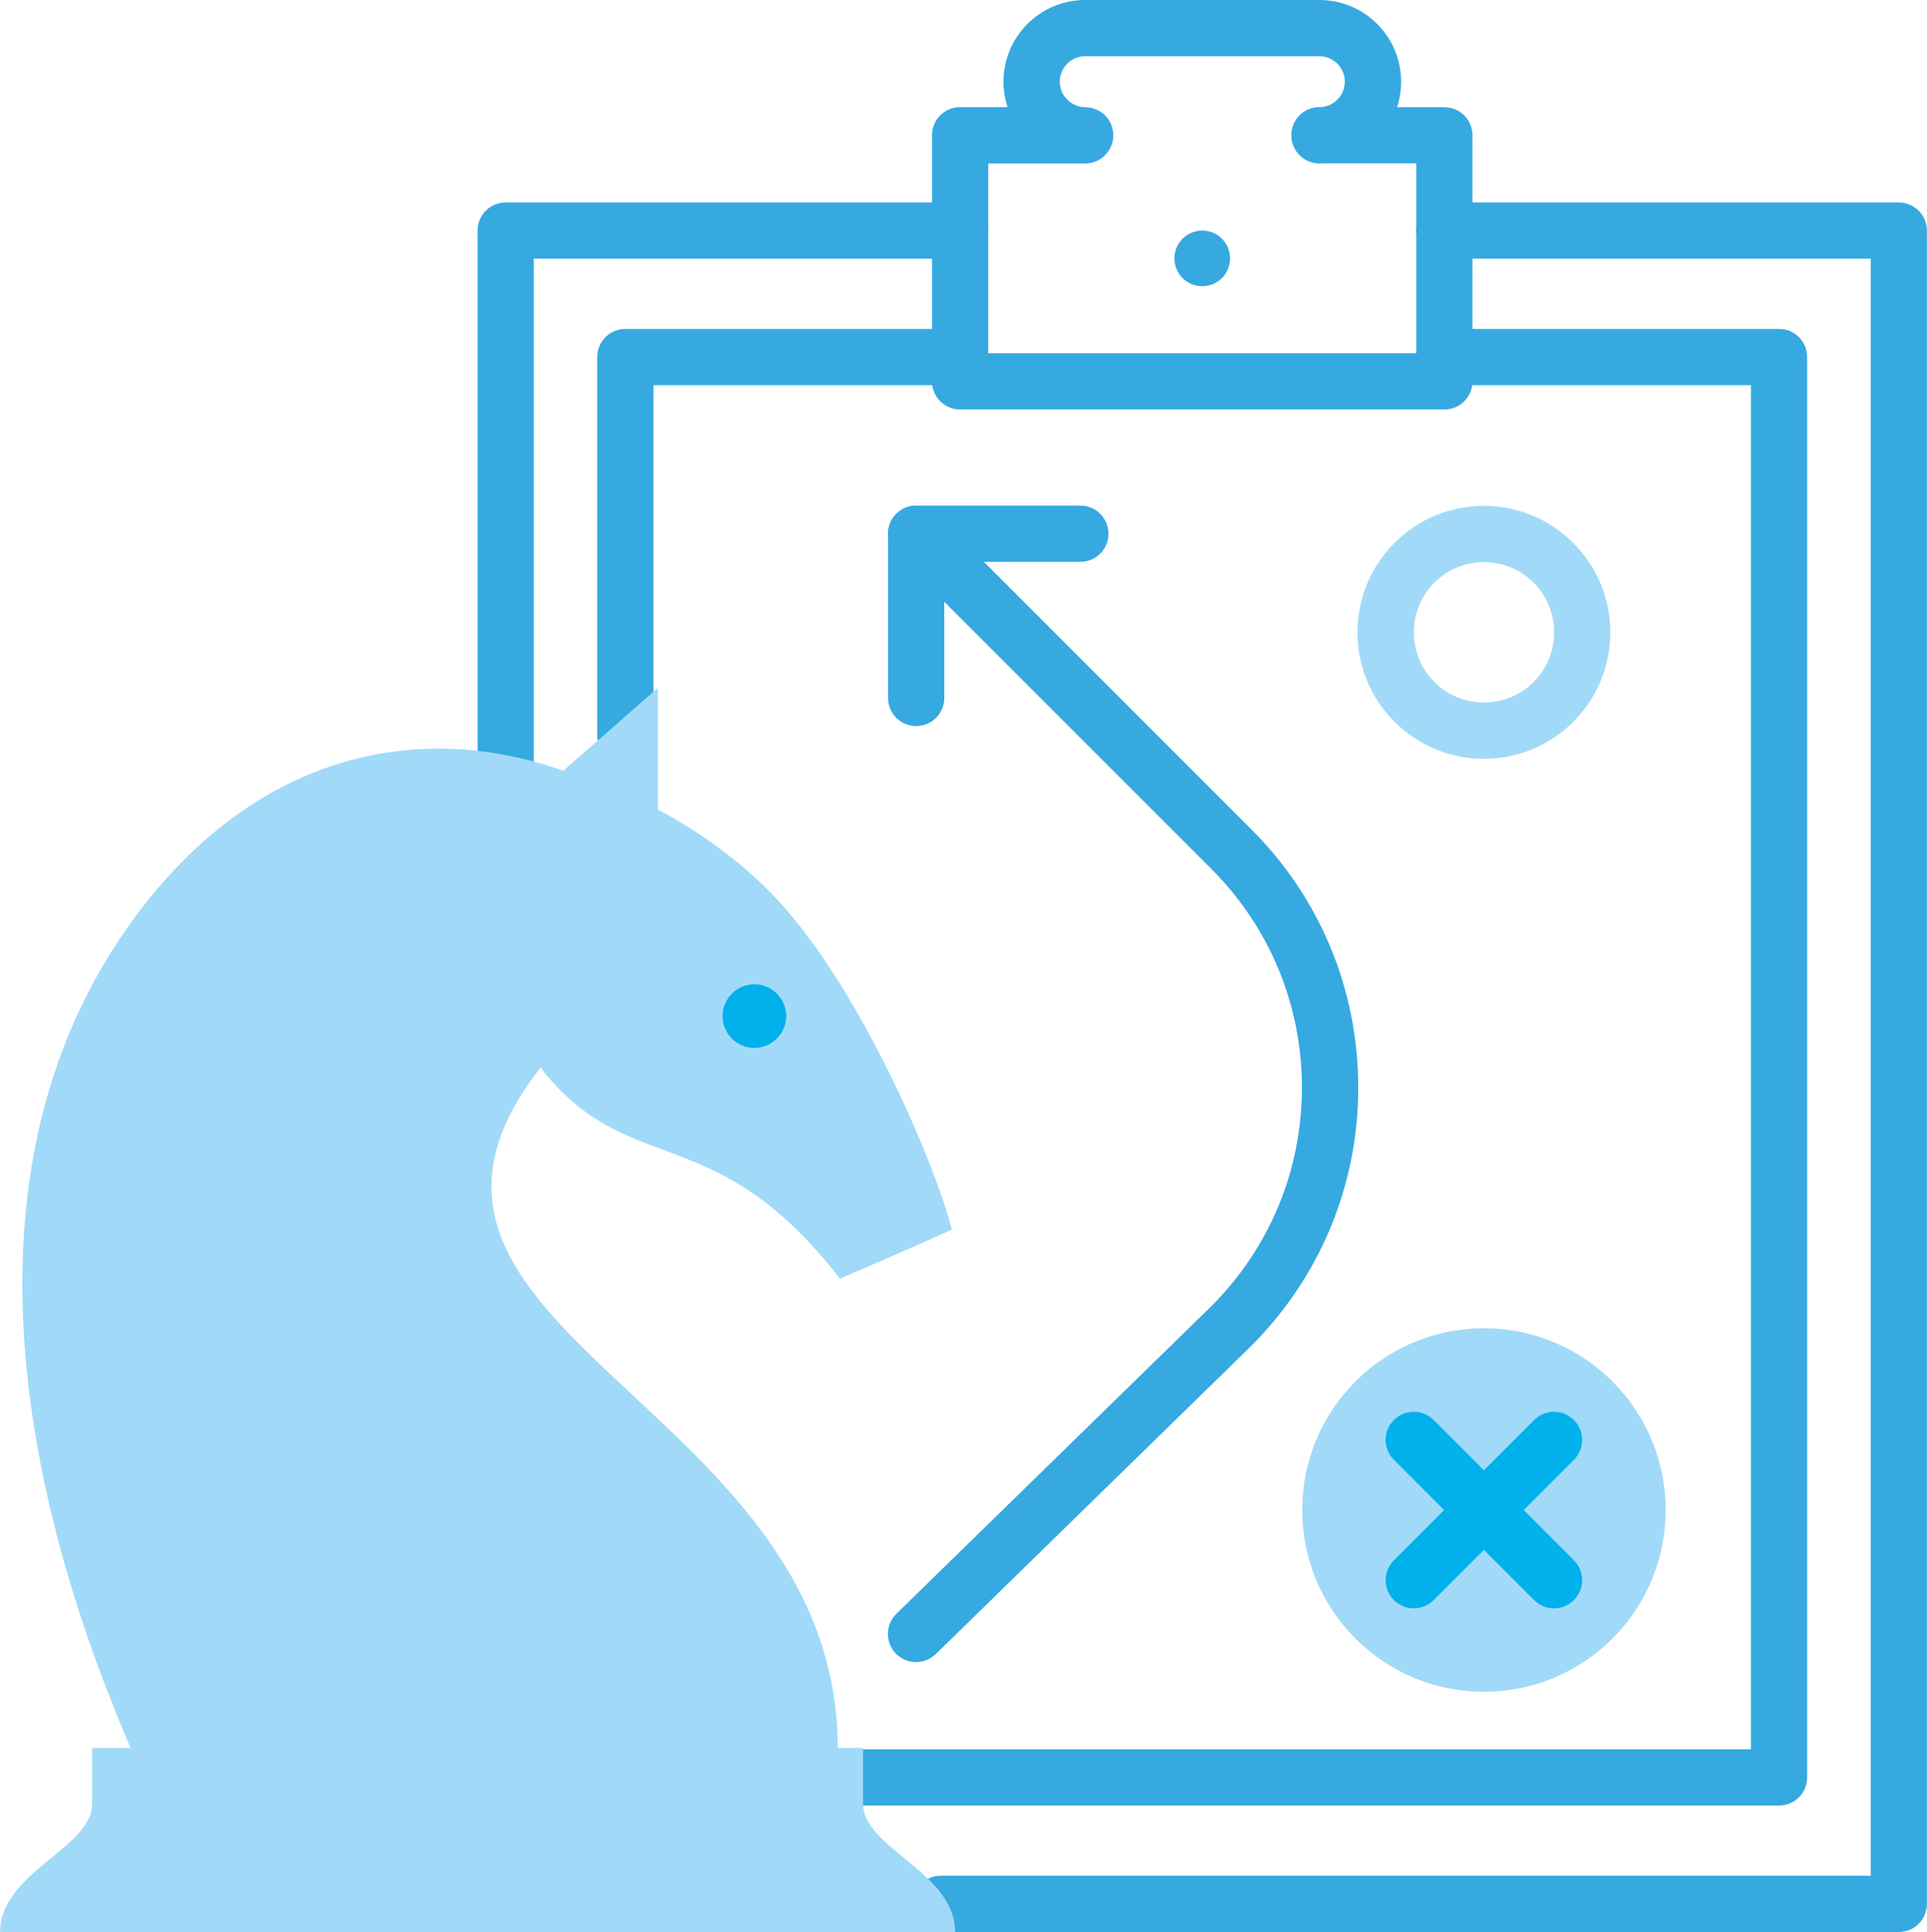 <?xml version="1.0" encoding="UTF-8"?><svg id="a" xmlns="http://www.w3.org/2000/svg" viewBox="0 0 199.52 200"><defs><style>.b{fill:#00b1eb;}.c{fill:#36a9e1;}.d{fill:#a1daf8;}</style></defs><g><path class="c" d="M55.27,80.02V23.87c0,1.61-1.3,2.91-2.91,2.91h47.06c1.61,0,2.91-1.3,2.91-2.91s-1.3-2.91-2.91-2.91H52.36c-1.61,0-2.91,1.3-2.91,2.91v56.15h0c0,1.61,1.3,2.91,2.91,2.91s2.91-1.31,2.91-2.91h0Z"/><path class="c" d="M149.55,26.78h47.06c-1.61,0-2.91-1.3-2.91-2.91V197.09c0-1.61,1.3-2.91,2.91-2.91H97.4c-1.61,0-2.91,1.3-2.91,2.91s1.3,2.91,2.91,2.91h99.2c1.61,0,2.91-1.3,2.91-2.91V23.87c0-1.61-1.3-2.91-2.91-2.91h-47.06c-1.61,0-2.91,1.3-2.91,2.91s1.3,2.91,2.91,2.91h0Z"/><path class="c" d="M88.24,186.91h95.96c1.61,0,2.91-1.3,2.91-2.91V36.96c0-1.61-1.3-2.91-2.91-2.91h-34.66c-1.61,0-2.91,1.3-2.91,2.91s1.3,2.91,2.91,2.91h34.66c-1.61,0-2.91-1.3-2.91-2.91V184c0-1.61,1.3-2.91,2.91-2.91H88.24c-1.61,0-2.91,1.3-2.91,2.91s1.3,2.91,2.91,2.91h0Z"/><path class="c" d="M99.41,34.05h-34.66c-1.61,0-2.91,1.3-2.91,2.91v39.14h0c0,1.61,1.3,2.91,2.91,2.91s2.91-1.3,2.91-2.91h0V36.96c0,1.61-1.3,2.91-2.91,2.91h34.66c1.61,0,2.91-1.3,2.91-2.91s-1.3-2.91-2.91-2.91h0Z"/><path class="c" d="M112.36,11.09c-1.45,0-2.63-1.18-2.63-2.64s1.18-2.63,2.63-2.63h24.25c1.45,0,2.63,1.18,2.63,2.63s-1.18,2.64-2.63,2.64c-1.61,0-2.91,1.3-2.91,2.91s1.3,2.91,2.91,2.91h12.94c-1.61,0-2.91-1.3-2.91-2.91v25.48c0-1.61,1.3-2.91,2.91-2.91h-50.14c1.61,0,2.91,1.3,2.91,2.91V14.01c0,1.61-1.3,2.91-2.91,2.91h12.95c1.61,0,2.91-1.3,2.91-2.91s-1.3-2.91-2.92-2.91Zm0,0h-12.95c-1.61,0-2.91,1.3-2.91,2.91v25.48c0,1.61,1.3,2.91,2.91,2.91h50.14c1.61,0,2.91-1.3,2.91-2.91V14.01c0-1.61-1.3-2.91-2.91-2.91h-12.94c-1.61,0-2.91,1.3-2.91,2.91s1.3,2.91,2.91,2.91c4.67,0,8.46-3.8,8.46-8.46s-3.79-8.46-8.46-8.46h-24.25c-4.67,0-8.46,3.79-8.46,8.46s3.8,8.46,8.46,8.46c1.61,0,2.91-1.3,2.91-2.91s-1.3-2.91-2.91-2.91Z"/><path class="c" d="M124.48,23.87c1.6,0,2.88,1.29,2.88,2.88s-1.28,2.88-2.88,2.88-2.88-1.29-2.88-2.88,1.29-2.88,2.88-2.88Z"/></g><g><path class="c" d="M97.77,72.25v-17c0,1.61-1.3,2.91-2.91,2.91h17c1.61,0,2.91-1.3,2.91-2.91s-1.3-2.91-2.91-2.91h-17c-1.61,0-2.91,1.3-2.91,2.91v17h0c0,1.61,1.3,2.91,2.91,2.91s2.91-1.3,2.91-2.91h0Z"/><path class="c" d="M96.89,171.23l32.64-31.88c7.17-7.17,11.1-16.67,11.1-26.77s-3.93-19.6-11.08-26.74l-32.64-32.64h0c-1.14-1.14-2.98-1.14-4.12,0-1.14,1.14-1.14,2.98,0,4.12h0l32.64,32.64c6.04,6.04,9.37,14.08,9.37,22.62s-3.33,16.58-9.37,22.63c.02-.03-32.62,31.85-32.62,31.85h0c-1.15,1.13-1.17,2.97-.05,4.12,1.12,1.15,2.97,1.17,4.12,.05h0Z"/></g><g><path class="d" d="M140.34,143.01c7.35-7.35,19.27-7.35,26.61,0,7.35,7.35,7.35,19.27,0,26.61-7.35,7.35-19.26,7.35-26.61,0-7.35-7.35-7.35-19.26,0-26.61Z"/><path class="b" d="M148.44,165.64l14.52-14.52h0c1.14-1.14,1.14-2.98,0-4.12-1.14-1.14-2.98-1.14-4.12,0h0l-14.52,14.52h0c-1.14,1.14-1.14,2.98,0,4.12,1.14,1.14,2.98,1.14,4.12,0h0Z"/><path class="b" d="M162.96,161.52l-14.52-14.52h0c-1.14-1.14-2.98-1.14-4.12,0-1.14,1.14-1.14,2.98,0,4.12h0l14.52,14.52h0c1.14,1.14,2.98,1.14,4.12,0,1.14-1.14,1.14-2.98,0-4.12h0Z"/></g><path class="d" d="M148.51,60.32c2.83-2.83,7.44-2.83,10.28,0,2.83,2.83,2.83,7.45,0,10.28-2.83,2.83-7.45,2.83-10.28,0-2.83-2.83-2.83-7.44,0-10.28Zm-4.12,14.4c5.1,5.11,13.41,5.11,18.51,0,5.11-5.11,5.11-13.41,0-18.51-2.47-2.47-5.76-3.84-9.26-3.84s-6.79,1.36-9.26,3.84c-5.11,5.1-5.11,13.41,0,18.51Z"/><g><path class="d" d="M89.36,186.7v-5.76h-2.62c0-35.85-51.99-43.31-30.76-70.44l.02,.04c.2,.32,.43,.62,.71,.9,8.91,10.46,17.57,4.57,30.25,20.92,0,0,7.35-3.11,11.59-5.08-1.7-6.79-9.85-25.97-18.95-35.07-3.02-3.02-6.92-5.97-11.49-8.41v-12.59l-9.79,8.58h0c-15.19-5.39-32.4-1.76-45.06,16.14-22.26,31.46-4.45,73.8,.25,85.01h-3.97v5.76c0,4.66-9.53,7.1-9.53,13.3H98.89c0-6.21-9.53-8.65-9.53-13.3Z"/><path class="b" d="M74.98,104.14c-.57,1.73,.35,3.59,2.08,4.17,1.73,.57,3.59-.36,4.17-2.08,.58-1.73-.36-3.59-2.08-4.17-1.73-.58-3.59,.36-4.16,2.08Z"/></g></svg>